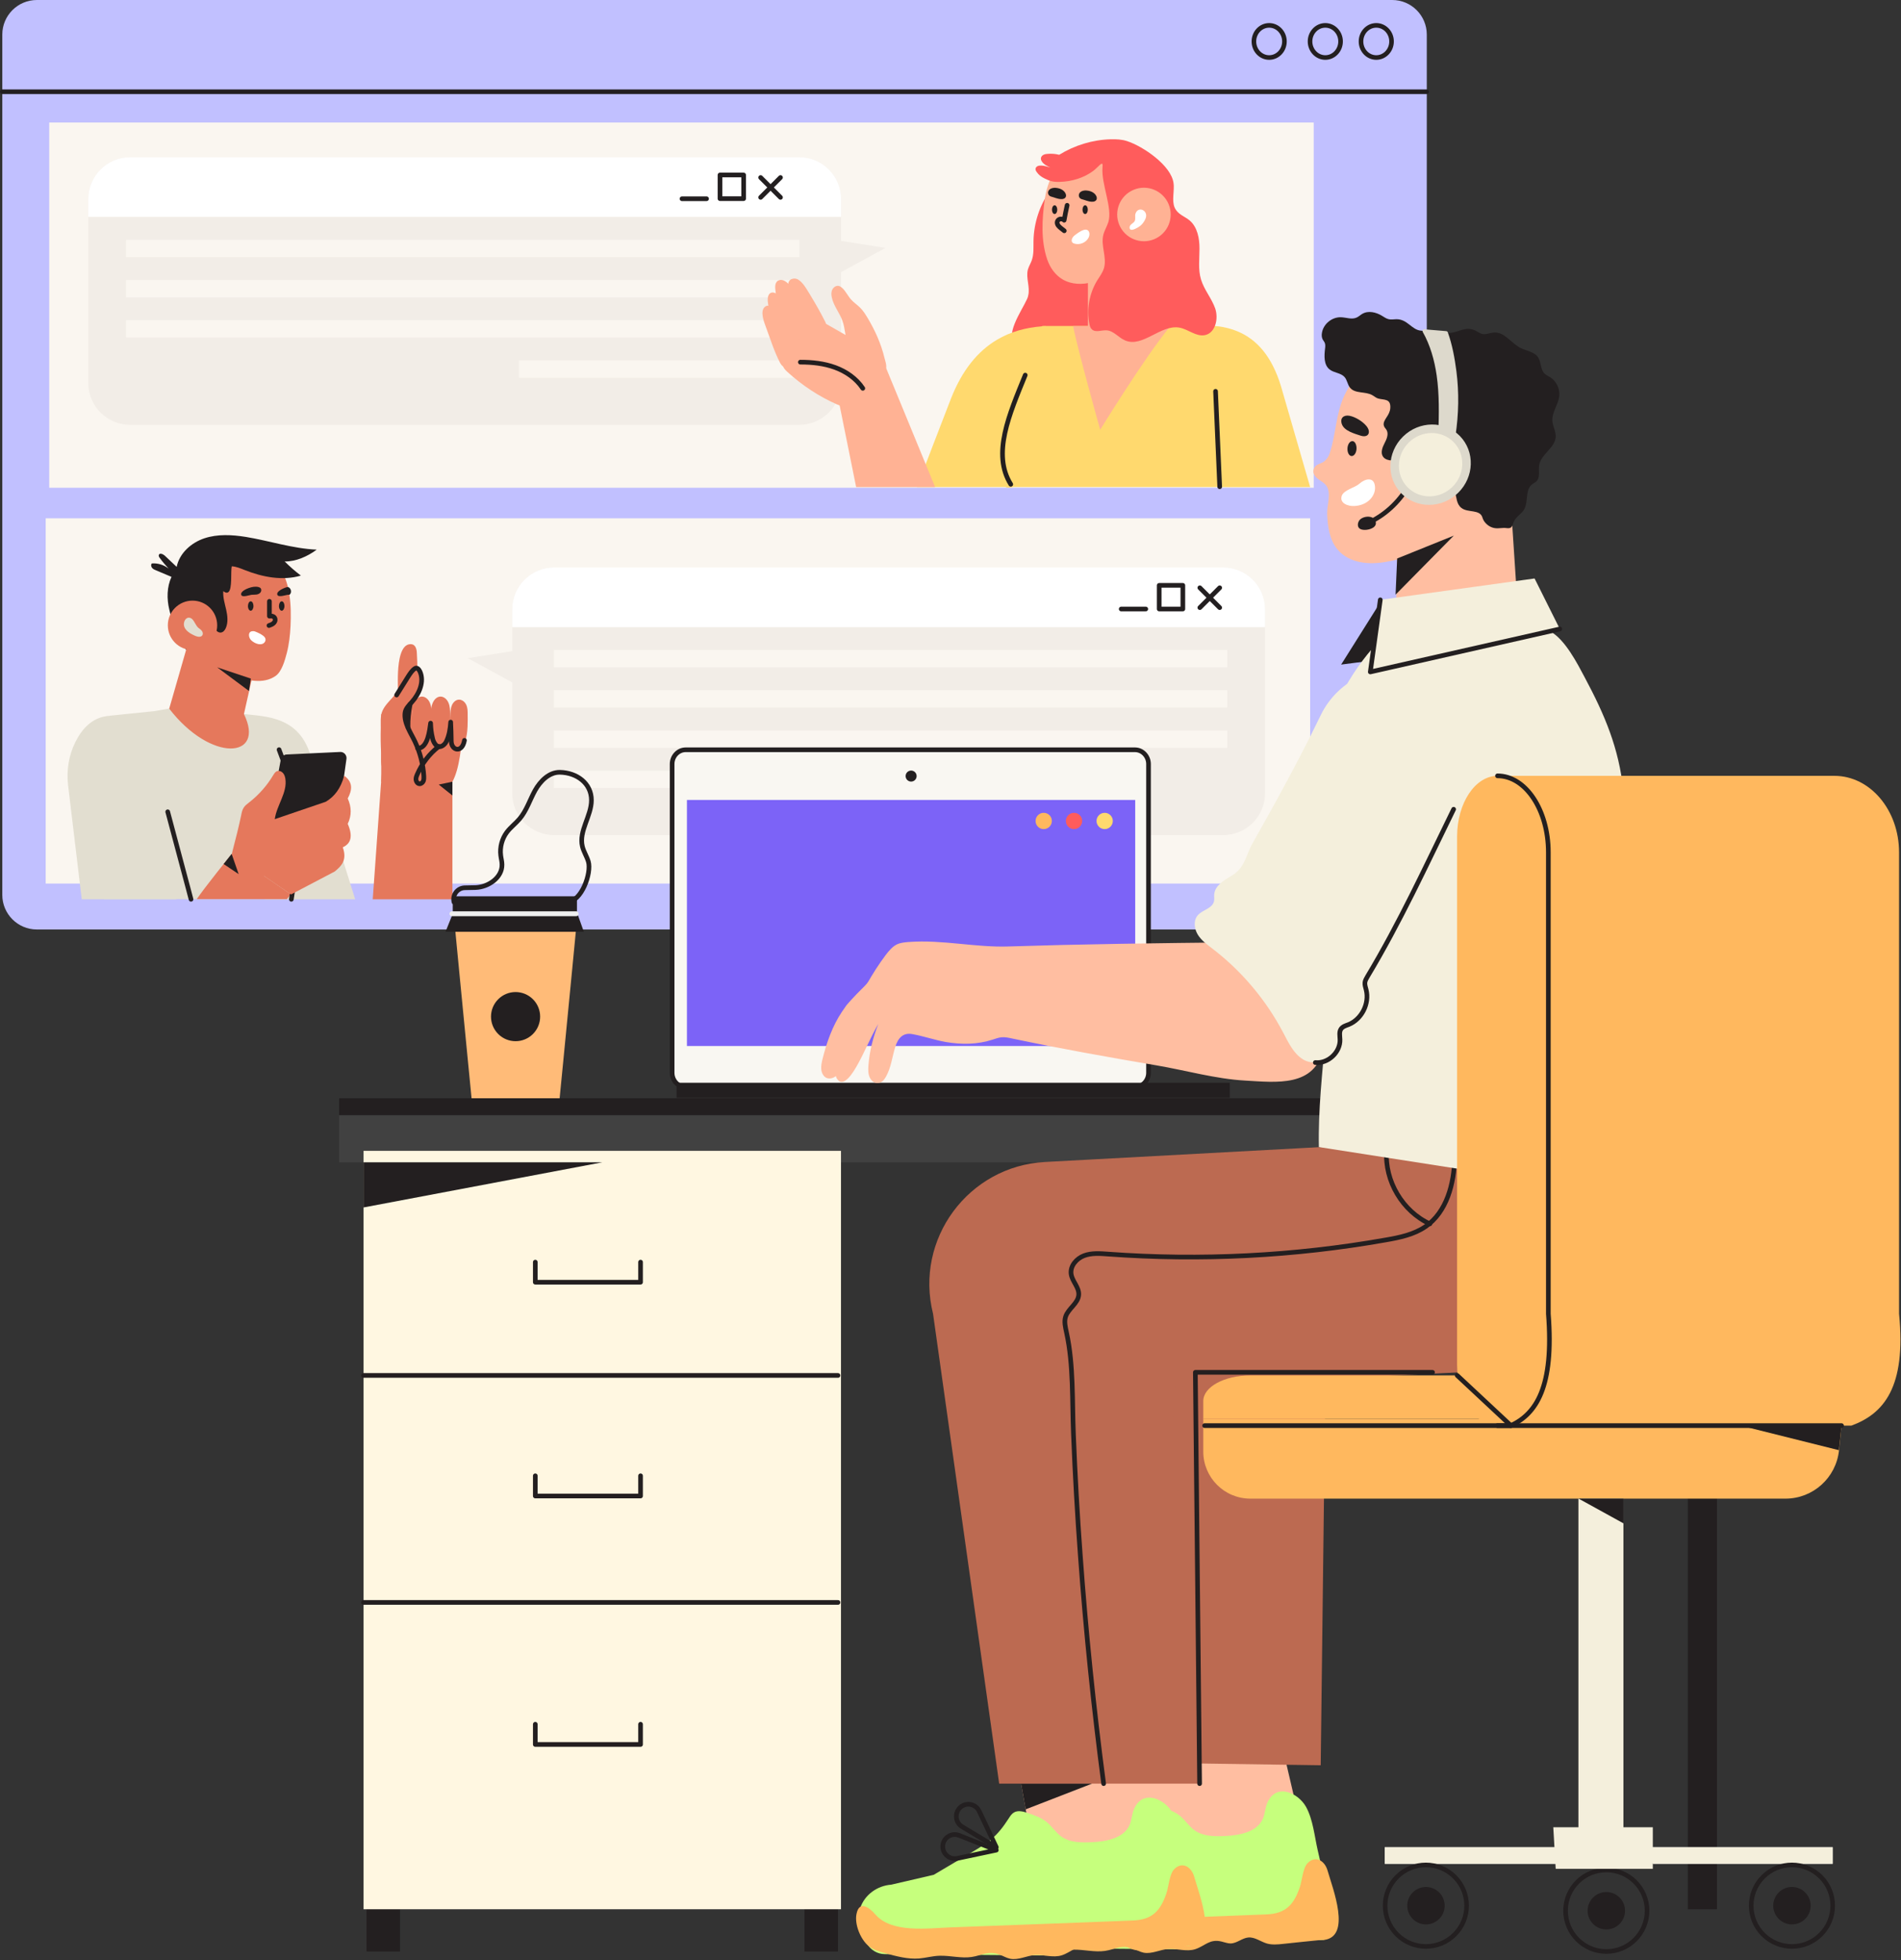 <?xml version="1.0" encoding="UTF-8"?> <svg xmlns="http://www.w3.org/2000/svg" width="1656" height="1707" viewBox="0 0 1656 1707" fill="none"><rect x="0" y="0" width="1656" height="1707" fill="#333333" stroke="none"/> <g clip-path="url(#clip0)"> <path d="M1212.7 809.5H32.1C15.5 809.5 2 796 2 779.4V30.1C2 13.5 15.5 0 32.1 0H1212.8C1229.4 0 1242.9 13.5 1242.9 30.1V779.5C1242.8 796 1229.3 809.5 1212.7 809.5Z" fill="#C1C0FF"></path> <path d="M1242.8 79.9H2" stroke="#231F20" stroke-width="4" stroke-miterlimit="10" stroke-linecap="round" stroke-linejoin="round"></path> <path d="M1198.9 50.1C1206.25 50.1 1212.2 43.832 1212.2 36.1C1212.2 28.368 1206.25 22.1 1198.9 22.1C1191.55 22.1 1185.6 28.368 1185.6 36.1C1185.6 43.832 1191.55 50.1 1198.9 50.1Z" stroke="#231F20" stroke-width="4" stroke-miterlimit="10" stroke-linecap="round" stroke-linejoin="round"></path> <path d="M1154.5 50.1C1161.85 50.1 1167.8 43.832 1167.8 36.1C1167.8 28.368 1161.85 22.1 1154.5 22.1C1147.15 22.1 1141.2 28.368 1141.2 36.1C1141.2 43.832 1147.15 50.1 1154.5 50.1Z" stroke="#231F20" stroke-width="4" stroke-miterlimit="10" stroke-linecap="round" stroke-linejoin="round"></path> <path d="M1105.6 50.1C1112.95 50.1 1118.9 43.832 1118.9 36.1C1118.9 28.368 1112.95 22.1 1105.6 22.1C1098.25 22.1 1092.3 28.368 1092.3 36.1C1092.3 43.832 1098.25 50.1 1105.6 50.1Z" stroke="#231F20" stroke-width="4" stroke-miterlimit="10" stroke-linecap="round" stroke-linejoin="round"></path> <path d="M348.5 1039.1H319.3V1699.6H348.5V1039.1Z" fill="#231F20"></path> <path d="M1141.3 451.4H39.8V769.5H1141.3V451.4Z" fill="#FAF6F0"></path> <path d="M257 732.3V783.1H90.6L95.7 623.3L134 619.4L147.4 617.1L212.5 621.8C226.1 631.9 236.5 646.6 243.9 665.7C244.2 666.6 244.6 667.4 244.9 668.3C245.5 669.9 246.1 671.6 246.6 673.3C247.4 675.6 248.1 678 248.8 680.5C251.2 689 253.1 698.2 254.5 708.1C255.6 715.8 256.4 723.9 257 732.3Z" fill="#E2DED0"></path> <path d="M309.4 783.2H230.7L228.5 763.8L228.3 761.8L224 724.2L220.8 695.7L215.1 644.9L212.5 621.9C232.2 624.1 260.4 624.1 270.5 657.9C277.3 680.8 309.4 783.2 309.4 783.2Z" fill="#E2DED0"></path> <path d="M253.1 545.2C252.7 553.2 251.8 561.2 249.8 568.9C248.2 575 245.5 584.8 240.2 588.6C229.2 596.4 214.5 592.4 202.9 588.3C192.7 584.7 184.3 578.3 176.8 570.8C174.1 568.1 171.5 565.2 169 562.2C161.1 552.9 152.3 540.6 150.7 528.3C148.1 508.6 158 487.8 175.2 478C190.8 469.1 213.1 467.8 228.8 477.7C234 481 238.3 485.4 241.7 490.4C246 496.6 249 503.9 250.8 511.3C251 512.2 251.2 513.1 251.4 514C251.7 515.3 251.9 516.7 252.1 518.1C253.5 527 253.5 536.1 253.1 545.2Z" fill="#E5785C"></path> <path d="M224.2 550.8C224.1 550.8 224 550.7 223.9 550.7C222.7 550.1 221.5 549.6 220.2 549.7C215.7 549.8 216.4 555.2 218.7 557.5C220.3 559.1 222.6 560.4 224.8 560.9C226.2 561.2 227.7 561.2 229 560.6C231 559.6 232 557.3 230.8 555.3C229.5 553.3 226.3 551.8 224.2 550.8Z" fill="white"></path> <path d="M234.7 523.7C234.7 523.9 234.7 524.2 234.7 524.4V536.6C235.8 536.6 236.7 536.4 237.7 536.8C238.8 537.2 239.6 538.2 239.7 539.4C239.9 540.8 239.1 542.1 238 543C236.9 543.9 235.6 544.3 234.3 544.8" stroke="#231F20" stroke-width="4.055" stroke-miterlimit="10" stroke-linecap="round" stroke-linejoin="round"></path> <path d="M220.8 527.8C220.8 530 219.7 531.9 218.4 531.9C217.1 531.9 216 530.1 216 527.8C216 525.6 217.1 523.7 218.4 523.7C219.8 523.7 220.8 525.6 220.8 527.8Z" fill="#231F20"></path> <path d="M247.8 527.8C247.8 530 246.7 531.9 245.4 531.9C244.1 531.9 243 530.1 243 527.8C243 525.6 244.1 523.7 245.4 523.7C246.8 523.7 247.8 525.6 247.8 527.8Z" fill="#231F20"></path> <path d="M219.6 518C220.9 517.9 222.2 518 223.5 517.8C224.8 517.6 226.1 517 226.9 516C227.7 515 227.9 513.4 227.1 512.4C226.6 511.7 225.7 511.4 224.9 511.2C222.2 510.6 219.4 511.199 216.8 512.099C214.9 512.699 208.7 515.4 210.3 518.4C211.4 520.5 217.6 518.1 219.6 518Z" fill="#231F20"></path> <path d="M252.1 518C251.8 518 251.4 518 251.1 518C249.1 518.1 242.9 520.5 241.7 518.2C240.2 515.3 246.4 512.6 248.2 511.9C249 511.6 249.9 511.4 250.8 511.2C254 512.2 254.3 516.7 252.1 518Z" fill="#231F20"></path> <path d="M172 568C177.3 560.8 185.4 548.6 186.3 546.4C187.7 548.6 189.7 551.2 192.4 550.9C194.4 550.7 195.9 548.9 196.7 547C198.9 542 198.2 536.2 197 530.9C195.8 525.6 194.1 520.2 194.5 514.8C195.8 515.9 197.4 516.7 198.8 515.8C202.6 513.3 200.8 497.6 201.9 493.2C205.8 493.4 209.4 495 213 496.4C228.6 502.6 246 506 262.1 501.3C257.1 497.5 252.4 493.4 248 489C257.9 489.1 267.9 484.6 275.9 478.7C255 477.8 234.8 471 214.1 467.6C202.1 465.7 189.6 465 178.1 468.8C166.6 472.6 156.3 481.8 153.9 493.7C150.7 490.8 146.6 486.7 143.4 483.8C141.9 482.5 139.1 481.4 138.4 483.2C138 484.2 138.6 485.3 139.3 486.1C141.6 489.3 144.2 492.3 146.9 495.2C142.8 492 137.5 490.3 132.3 490.7C131.3 491.8 131.6 493.5 132.5 494.6C133.4 495.7 134.8 496.3 136.1 496.8C140.5 498.7 145 500.6 149.4 502.4C145.3 511.3 145.2 521.5 147.5 531C148.7 535.9 150 541.7 152.2 546.3C155 552.3 158.6 557.2 161 563.5C162.4 567.8 167.6 574 172 568Z" fill="#231F20"></path> <path d="M164.2 558.8L220.6 585.8L212.5 621.9C231.5 660.7 184 664.6 147.4 617.2L164.2 558.8Z" fill="#E5785C"></path> <path d="M164.8 772.8L163.8 773.7L153.6 783.2H71.2L59.3 683.8C57.8 670.8 59.9 657.7 65.8 646C68.5 640.6 71.6 636.1 75.2 632.6C80.9 627 87.7 623.8 95.8 623.4C112.4 622.5 127.3 633.7 131.6 649.7L164.8 772.8Z" fill="#E2DED0"></path> <path d="M394.1 670.5V783.2H324.7L332 681L332.9 668.5L333 667.3L351.1 668.2L394.1 670.5Z" fill="#E5785C"></path> <path d="M331.7 634.3C331.8 629.3 331.1 623.9 333.1 619.2C335.1 614.6 338.9 610.9 342.2 607.2C347.6 601.1 352.3 594.4 356.2 587.2C357.7 584.5 360 581.3 363 582.1C364.1 582.4 365 583.3 365.7 584.2C369.1 588.9 368.5 595.4 366.5 600.9C364.5 606.3 361.4 611.4 360 617C356.5 630.9 364.2 646.4 358.4 659.5C355.5 666 341.9 678.5 334.4 671.1C331.1 667.9 332.2 660 332 655.9C331.6 648.6 331.5 641.4 331.7 634.3Z" fill="#E5785C"></path> <path d="M373.4 650.3C376.4 641 375.9 627 375.9 622.4C375.9 618.8 375.9 615.2 374.4 611.9C372 606.6 366.4 604.6 362.4 609.4C359.8 612.6 359.2 617.4 359.1 621.4C358.7 631.5 358.8 641.6 359.4 651.7C359.6 655.2 360.8 659.2 365.1 659C369.2 658.8 371.8 655.2 373.4 650.3Z" fill="#E5785C"></path> <path d="M349.1 569.7C346.1 579 346.6 593 346.6 597.6C346.6 601.2 346.6 604.8 348.1 608.1C350.5 613.4 356.1 615.4 360.1 610.6C362.7 607.4 363.3 602.6 363.4 598.6C363.8 588.5 363.7 578.4 363.1 568.3C362.9 564.8 361.7 560.8 357.4 561C353.2 561.2 350.7 564.8 349.1 569.7Z" fill="#E5785C"></path> <path d="M389.6 650.3C392.6 641 392.1 627 392.1 622.4C392.1 618.8 392.1 615.2 390.6 611.9C388.2 606.6 382.6 604.6 378.6 609.4C376 612.6 375.4 617.4 375.3 621.4C374.9 631.5 375 641.6 375.6 651.7C375.8 655.2 377 659.2 381.3 659C385.5 658.8 388.1 655.2 389.6 650.3Z" fill="#E5785C"></path> <path d="M405.2 645.7C407.9 638 407.4 626.3 407.4 622.4C407.4 619.4 407.4 616.4 406.1 613.7C404 609.3 398.9 607.6 395.3 611.6C392.9 614.2 392.5 618.3 392.3 621.6C391.9 630 392 638.5 392.6 646.9C392.8 649.8 393.8 653.1 397.8 653C401.5 652.7 403.8 649.8 405.2 645.7Z" fill="#E5785C"></path> <path d="M403.5 627.7C402.4 650.5 400 670.2 394.1 680.8C385 684.1 376.5 684.8 369.4 679.1C367.3 677.4 364.5 677 362.1 678C350.3 683.1 340.1 684.3 332.1 680.8V621.9L403.5 627.7Z" fill="#E5785C"></path> <path d="M253.4 778.9L249.9 783.1H171.4C177.4 774 201.9 743.6 201.9 743.6L202.1 743.7L228.4 761.7L229.9 762.8L253.4 778.9Z" fill="#E5785C"></path> <path d="M249.7 657.1L296.3 654.9C299.6 654.7 302.3 657.7 301.8 661L289.2 750.3H228.3L244.6 661.5C245.1 659.1 247.2 657.2 249.7 657.1Z" fill="#231F20"></path> <path d="M243.1 652.9C259.8 694.9 261 740.8 253.8 783.2" stroke="#231F20" stroke-width="4.055" stroke-miterlimit="10" stroke-linecap="round" stroke-linejoin="round"></path> <path d="M210.2 709.5C210.6 707.4 211.1 705.2 212.3 703.4C213.5 701.5 215.4 700.1 217.2 698.7C225.5 692.2 232.6 684.2 238 675.1C238.8 673.8 239.6 672.5 240.9 671.8C242.7 670.9 244.9 671.6 246.3 673C247.7 674.4 248.3 676.4 248.6 678.3C250.4 690.3 241.1 701.2 239.4 713.2C238.7 718.2 239.3 723.3 239.5 728.4C239.7 736 238.7 743.5 236.6 750.8C235.6 754.2 234.4 757.6 232.2 760.4C226.6 767.6 215.7 768.6 208.1 763.8C199.8 758.6 200.5 749.4 202.6 741C205.3 730.6 208 720.2 210.2 709.5Z" fill="#E5785C"></path> <path d="M234.4 715.1L283.7 698.3C291.3 693.9 296.9 686.6 299.8 675.6C307.6 681.1 306.9 688 302.9 695.4C306.3 702.9 306.4 710.3 302.9 717.5C307.4 727.7 306.1 734.6 298.6 737.9C302.6 749.3 297.3 754.3 291.6 759L253.5 779L202 743.8L234.4 715.1Z" fill="#E5785C"></path> <path d="M167.7 566.1C179.574 566.1 189.2 556.474 189.2 544.6C189.2 532.725 179.574 523.1 167.7 523.1C155.826 523.1 146.2 532.725 146.2 544.6C146.2 556.474 155.826 566.1 167.7 566.1Z" fill="#E5785C"></path> <path d="M166.4 783.2L163.9 773.7L146.1 707" stroke="#231F20" stroke-width="4.055" stroke-miterlimit="10" stroke-linecap="round" stroke-linejoin="round"></path> <path d="M218.5 591L189.2 581.2L216.9 601.8L218.5 591Z" fill="#231F20"></path> <path d="M201.8 743.7L207.9 761.3L194.8 752.5L201.8 743.7Z" fill="#231F20"></path> <path d="M345.5 605.3C348.8 600 352.2 594.6 355.5 589.3C357.2 586.7 358.9 583.9 361.5 582.2C363.2 581 364.9 582.9 365.8 584.8C369.8 593.6 365.3 604.1 358.8 611.4C356.2 614.3 353.2 617.2 352.8 621C351.8 629.8 358 638.5 361.5 645.9C365.9 655.3 368.6 665.5 369.2 675.8C369.3 677.3 369.3 678.8 368.8 680.2C368.2 681.6 366.9 682.7 365.4 682.6C363.8 682.5 362.6 680.9 362.4 679.2C362.2 677.5 362.8 676 363.5 674.4C367.6 664.9 374.1 656.4 382.3 650.1" stroke="#231F20" stroke-width="4.055" stroke-miterlimit="10" stroke-linecap="round" stroke-linejoin="round"></path> <path d="M404.6 644.8C402.5 656.4 393 653.6 393.1 645.2C393.1 639.8 392.8 634.4 392.6 628.9C392.2 634.8 391.3 640.7 388.7 646C387.5 648.4 384.7 650.7 382.1 650.3C379.6 649.9 377.4 645.8 376.9 643.4C375.7 638.2 375.3 635.1 375.1 629.8C374.3 635.4 372.8 651.9 363.8 651.7" stroke="#231F20" stroke-width="4.055" stroke-miterlimit="10" stroke-linecap="round" stroke-linejoin="round"></path> <path d="M357.3 613.3C355.9 620.3 355.3 626.3 355.4 633.4" stroke="#231F20" stroke-width="4.055" stroke-miterlimit="10" stroke-linecap="round" stroke-linejoin="round"></path> <path d="M394.1 680.8L382.2 683.3L394.1 692.8V680.8Z" fill="#231F20"></path> <path d="M169.1 541.4C168.1 539.8 167.1 538.5 165.6 538.1C161.9 537.1 159.9 541.2 160.2 544.3C160.7 549.2 166.4 552.3 170.6 554C172.6 554.8 175.4 555 176.4 553.1C177 551.9 176.6 550.4 175.8 549.4C175 548.4 173.9 547.6 172.8 546.8C171.3 545.5 170.3 543.3 169.1 541.4Z" fill="#E2DED0"></path> <path d="M1065.5 494.2H482.7C462.5 494.2 446.2 510.6 446.2 530.7V567.1L407.5 573.2L446.2 594.3V690.8C446.2 711 462.6 727.3 482.7 727.3H1065.5C1085.7 727.3 1102 711 1102 690.8V530.8C1102 510.5 1085.7 494.2 1065.5 494.2Z" fill="#F2EDE7"></path> <path d="M1102 530.7V546.2H446.2V530.7C446.2 510.5 462.6 494.2 482.7 494.2H1065.5C1085.7 494.2 1102 510.5 1102 530.7Z" fill="white"></path> <path d="M1045.2 511.9L1062.5 529.2" stroke="#231F20" stroke-width="4.055" stroke-miterlimit="10" stroke-linecap="round" stroke-linejoin="round"></path> <path d="M1045.2 529.2L1062.5 511.9" stroke="#231F20" stroke-width="4.055" stroke-miterlimit="10" stroke-linecap="round" stroke-linejoin="round"></path> <path d="M1030.4 509.8H1009.8V530.4H1030.4V509.8Z" stroke="#231F20" stroke-width="4.055" stroke-miterlimit="10" stroke-linecap="round" stroke-linejoin="round"></path> <path d="M998.1 530.4H976.7" stroke="#231F20" stroke-width="4.055" stroke-miterlimit="10" stroke-linecap="round" stroke-linejoin="round"></path> <path d="M1069.1 566.1H482.5V581.2H1069.1V566.1Z" fill="#FAF6F0"></path> <path d="M1069.1 601.1H482.5V616.2H1069.1V601.1Z" fill="#FAF6F0"></path> <path d="M726.8 671.2H482.5V686.3H726.8V671.2Z" fill="#FAF6F0"></path> <path d="M1069.1 636.2H482.5V651.3H1069.1V636.2Z" fill="#FAF6F0"></path> <path d="M1144.4 106.7H42.9V424.8H1144.4V106.7Z" fill="#FAF6F0"></path> <path d="M113.4 136.9H696.2C716.4 136.9 732.7 153.3 732.7 173.4V209.8L771.4 215.9L732.7 237V333.5C732.7 353.7 716.3 370 696.2 370H113.4C93.2 370 76.9 353.7 76.9 333.5V173.5C76.9 153.2 93.3 136.9 113.4 136.9Z" fill="#F2EDE7"></path> <path d="M76.9 173.4V188.9H732.7V173.4C732.7 153.2 716.3 136.9 696.2 136.9H113.4C93.3 136.9 76.9 153.2 76.9 173.4Z" fill="white"></path> <path d="M662.6 154.6L679.9 171.9" stroke="#231F20" stroke-width="4.055" stroke-miterlimit="10" stroke-linecap="round" stroke-linejoin="round"></path> <path d="M662.6 171.9L679.9 154.6" stroke="#231F20" stroke-width="4.055" stroke-miterlimit="10" stroke-linecap="round" stroke-linejoin="round"></path> <path d="M647.8 152.4H627.2V173H647.8V152.4Z" stroke="#231F20" stroke-width="4.055" stroke-miterlimit="10" stroke-linecap="round" stroke-linejoin="round"></path> <path d="M615.5 173.1H594.1" stroke="#231F20" stroke-width="4.055" stroke-miterlimit="10" stroke-linecap="round" stroke-linejoin="round"></path> <path d="M109.793 223.924L696.393 223.924V208.824L109.793 208.824V223.924Z" fill="#FAF6F0"></path> <path d="M109.793 258.962L696.393 258.962V243.862L109.793 243.862V258.962Z" fill="#FAF6F0"></path> <path d="M452.095 328.938L696.395 328.938V313.838L452.095 313.838V328.938Z" fill="#FAF6F0"></path> <path d="M109.793 293.9L696.393 293.9V278.8L109.793 278.8V293.9Z" fill="#FAF6F0"></path> <path d="M894.8 260.2C890.1 270.8 873.9 293 885.6 300.5C890.9 303.9 910.9 299.7 917.3 299.3C927.2 298.6 937.1 297.5 946.9 296.1C952.9 295.2 959.7 293.8 963 288.6C965 285.4 965.2 281.5 965.3 277.8C965.8 260.7 964.6 243.1 958 227.3C958 218.6 946 210.2 942 203.3C935.4 191.9 929.6 179.9 923.4 168.3C922.1 165.9 920 163.1 917.3 163.8C916 164.2 915.1 165.3 914.4 166.4C905.6 179 900.6 194.3 900.3 209.8C900.2 215.5 900.7 221.3 898.8 226.7C897.8 229.5 896.2 232 895.4 234.8C893.5 242.1 897.5 250 895.7 257.3C895.6 258.1 895.3 259.1 894.8 260.2Z" fill="#FF5C5C"></path> <path d="M1065.2 422.4L1065 424.1H1061.4H882.4C882.4 424.1 877.5 425.5 876.1 424.1C862.6 410.2 867.3 382.7 878.9 361L907.8 284.1L907.9 283.9H1057L1065.2 422.4Z" fill="#FFD96E"></path> <path d="M1005.9 284V186.8L947.7 233.1V284H934.8C938.7 304.2 958.4 374.3 958.4 374.3C958.4 374.3 996.6 311.9 1019.5 284H1005.9Z" fill="#FFB294"></path> <path d="M915.7 348.3L905.7 371.2L904 375L882.5 424.1C882.5 424.1 882.5 424.1 876.2 424.1H798.8L806.4 404.3L812.4 388.6L828.5 346.9C838.2 322.3 851.8 305.8 868.5 295.9C880.1 289 893.3 285.3 907.7 284.2C908.8 284.1 909.9 284.1 910.9 284L915.7 348.3Z" fill="#FFD96E"></path> <path d="M1141.3 424.2H1065H1061.4L1055.6 406L1040.8 284C1054.6 282.8 1067.2 284 1078.3 288.7C1094.9 295.7 1108 310.4 1115.9 336.4L1141.3 424.2Z" fill="#FFD96E"></path> <path d="M814.6 424.2H745.8L737.7 384.1L731.1 351.5L769 313.5L787.1 357.4L806.4 404.3L814.6 424.2Z" fill="#FFB294"></path> <path d="M770.5 321.7C770.4 316.7 767.6 312.3 762.7 308C758.6 304.3 753.8 301.6 749.1 298.9C739.3 293.3 729.5 287.7 719.7 282.1C717.5 282.6 715.1 283.2 713.3 284.6C706 290.3 699.4 296.6 693.1 303.2C690.9 305.5 689.4 308.1 687.1 310.3C685 312.3 682 314.2 682 317.5C682 320.1 684 322.2 685.9 323.9C698.7 335.6 713.4 345.3 729.3 352.3C735 354.9 741.3 355 747 352.2C756.2 347.8 763.1 339.4 768 330.4C769.7 327.3 770.5 324.4 770.5 321.7Z" fill="#FFB294"></path> <path d="M755.8 276.9C753.9 273.8 752 270.7 749.4 268.1C746.9 265.6 743.9 263.6 741.5 261C738.7 257.9 736.9 253.9 733.9 251C732.9 250.1 731.8 249.2 730.5 249C728.3 248.6 726 250.2 725 252.3C724 254.4 724.1 256.8 724.6 259C726.1 266.3 731.3 272.3 733.8 279.2C736.2 285.8 736.3 293.1 738.2 299.9C740.9 309.6 747.7 318.1 756.6 323C760.5 325.1 767.4 327.3 770.9 323C773.3 319.9 771.3 315.1 770.5 311.8C767.5 299.3 762.4 288 755.8 276.9Z" fill="#FFB294"></path> <path d="M667 284.3C665.7 280.8 664.4 277.2 664.2 273.5C664.1 271.8 664.3 270 665.2 268.5C666.1 267 667.8 266 669.5 266.3C671.3 266.7 672.4 268.4 673.4 269.9C679.5 280 685 290.5 690.5 301C691.9 303.6 693.2 306.3 693.8 309.2C695.5 318.3 684.5 325.3 679.6 316.1C674.4 306.2 670.9 294.7 667 284.3Z" fill="#FFB294"></path> <path d="M671.9 276.4C670.4 271.7 669.2 266.9 668.8 262.1C668.6 259.3 669.2 255.7 671.9 254.9C673.5 254.4 675.3 255.1 676.7 256C682 259.3 685.4 264.9 688.5 270.4C692.6 277.7 696.4 285.2 699.9 292.7C701.2 295.4 702.4 298.2 702.7 301.2C703 304.2 702.2 307.4 700 309.4C696.9 312.2 691.6 312.6 688.1 310.3C685.2 308.4 684.1 304.5 682.6 301.7C678.3 293.7 674.7 285.2 671.9 276.4Z" fill="#FFB294"></path> <path d="M675.3 249.3C675.4 247.3 676.1 245.4 677.7 244.5C684.3 240.8 691.1 252.6 693.7 256.4C698.9 264.1 703.7 272 708.1 280.2C711 285.6 715 295.2 707 298.5C704.4 299.6 701.4 299 699 297.6C696.6 296.2 694.7 294.1 692.9 292C683.2 280.4 676.7 267.1 675.4 251.9C675.3 251.1 675.2 250.2 675.3 249.3Z" fill="#FFB294"></path> <path d="M719 280.5C721.4 285.3 720.8 292.9 713.7 291.2C709.5 290.2 705.9 287.3 703.3 283.8C700.3 279.8 676.1 243.3 691.9 242.6C693.5 242.5 695.1 243.2 696.6 244.4C700.6 247.5 703.9 254 706 257.2C710.6 264.8 715 272.5 719 280.5Z" fill="#FFB294"></path> <path d="M697.2 315.4C707.5 315.4 717.8 316.5 727.4 320C737 323.5 745.9 329.6 751.6 338.2" stroke="#231F20" stroke-width="4.055" stroke-miterlimit="10" stroke-linecap="round" stroke-linejoin="round"></path> <path d="M1004.6 199.1C1010.2 190.4 1012.8 180 1012.1 169.7C1010.6 149 995 128.1 974.2 123.8C964.5 121.8 954.3 123.5 945.1 127C941.1 128.5 937.2 130.4 933.6 132.8C919.9 142 912.3 157.9 910.1 173.8C907.7 190.9 906.6 209.5 912.3 226.1C914.7 233.1 919.3 239.6 925.6 243.3C933.3 247.9 943 248.1 951.6 245.7C960.2 243.3 968 238.5 975.3 233.4C988.3 224.5 996.1 212.4 1004.6 199.1Z" fill="#FFB294"></path> <path d="M929.6 178.8C928.6 183.1 927.8 187.4 927 191.8C926.3 190.8 924.6 190.6 923.4 190.8C922.3 191 921.3 192 921 193.1C920.7 194.2 921.1 195.4 921.8 196.4C922.5 197.3 923.4 198.1 924.3 198.8C925.2 199.5 926.2 200.3 927.1 201" stroke="#231F20" stroke-width="4.055" stroke-miterlimit="10" stroke-linecap="round" stroke-linejoin="round"></path> <path d="M943.6 200.4C945.2 199.8 946.7 199.8 947.8 200.7C949.6 202.4 949.2 205.4 948.1 207.3C945.8 211.5 940.3 213.6 935.7 212.1C932 210.9 933.8 206.8 935.9 205.2C937.4 204 940.7 201.4 943.6 200.4Z" fill="white"></path> <path d="M947.6 182.6C947.6 184.7 946.6 186.4 945.3 186.4C944 186.4 943 184.7 943 182.6C943 180.5 944 178.8 945.3 178.8C946.6 178.8 947.6 180.5 947.6 182.6Z" fill="#231F20"></path> <path d="M921 182.6C921 184.7 920 186.4 918.7 186.4C917.4 186.4 916.4 184.7 916.4 182.6C916.4 180.5 917.4 178.8 918.7 178.8C920 178.8 921 180.5 921 182.6Z" fill="#231F20"></path> <path d="M942.4 173.5C945.2 174.2 948 175.6 951 175.7C955.3 176 956.9 172.7 954 169.2C952.5 167.5 950.3 166.5 948 166.1C945.7 165.6 942 165.8 940.4 168.1C939 170.3 940.1 172.9 942.4 173.5Z" fill="#231F20"></path> <path d="M915.6 171.2C918.4 171.9 921.2 173.3 924.2 173.4C928.5 173.7 930.1 170.4 927.2 166.9C925.7 165.2 923.5 164.2 921.2 163.8C918.9 163.3 915.2 163.5 913.6 165.8C912.2 167.9 913.2 170.5 915.6 171.2Z" fill="#231F20"></path> <path d="M1022.5 161.9C1022.5 161.1 1022.4 160.4 1022.3 159.6C1020.4 144.1 995.7 127.4 981.8 122.9C977.3 121.4 972.4 121.2 967.7 121.3C951.9 121.7 936.1 126.5 922.7 134.8C919.4 134 916.1 133.7 912.7 134C911.5 134.1 910.2 134.2 909.1 134.8C908 135.3 907 136.3 906.8 137.6C906.6 138.6 907 139.7 907.5 140.5C909.1 143.1 912.2 144.7 915 145.9C912.3 145.2 910 144.3 907.2 144.2C906.2 144.2 905.1 144.2 904.1 144.6C903.1 145 902.3 145.8 902.1 146.8C901.9 147.8 902.4 148.9 903 149.7C905 152.5 906.8 153.8 909.9 155.4C912 156.4 914.1 157.4 916.4 157.9C918.7 158.4 921 158.5 923.3 158.4C933.6 158.1 944.1 155 952.4 148.8C954.5 147.2 956.2 145.3 958.1 143.6C960.9 141.2 960.6 143.3 960.4 146.1C959.3 160.5 969.3 181.1 965.5 193.4C964.3 197.3 962 200.8 961.1 204.7C958.8 214.1 964.4 224.2 961.7 233.5C960.5 237.5 957.9 240.9 955.7 244.4C948.9 255.6 946.5 269.3 949 282.1C949.3 283.8 949.8 285.6 951.1 286.8C954.3 289.9 959.5 287.4 964 287.7C970.2 288.1 974.4 294.1 980.1 296.5C995.5 303.1 1011.2 282.2 1027.7 285.4C1035.3 286.9 1041.9 293.3 1049.5 291.9C1058.8 290.1 1061.6 277.6 1058.6 268.7C1055.5 259.8 1048.9 252.4 1046.2 243.3C1043.6 234.7 1044.9 225.5 1044.9 216.5C1044.9 207.5 1043.1 197.7 1036.2 191.9C1032.4 188.8 1027.4 187.1 1024.6 183.1C1020.3 177.3 1022.7 169.3 1022.5 161.9Z" fill="#FF5C5C"></path> <path d="M1005.43 208.333C1017.32 203.408 1022.96 189.778 1018.04 177.889C1013.11 166 999.482 160.355 987.593 165.279C975.704 170.204 970.059 183.834 974.983 195.723C979.908 207.612 993.538 213.258 1005.43 208.333Z" fill="#FFB294"></path> <path d="M880.5 421.8C864 395.3 879.2 360.9 893.1 326.7" stroke="#231F20" stroke-width="4.055" stroke-miterlimit="10" stroke-linecap="round" stroke-linejoin="round"></path> <path d="M1058.9 340.8V341L1062.5 423.9" stroke="#231F20" stroke-width="4.055" stroke-miterlimit="10" stroke-linecap="round" stroke-linejoin="round"></path> <path d="M995.7 194.2C996.6 193.1 997.3 191.8 997.9 190.4C1000.8 183.3 991.4 179 989.1 186.2C988.5 188.2 989.4 190.5 988.5 192.4C988 193.5 986.9 194.2 985.9 195C984.9 195.8 984 196.8 984 198C983.9 201.9 988.7 199.5 990.5 198.5C992.7 197.3 994.4 196 995.7 194.2Z" fill="white"></path> <path d="M730 1039.1H700.8V1699.6H730V1039.1Z" fill="#231F20"></path> <path d="M1495.7 1002.3H1470.3V1662.8H1495.7V1002.3Z" fill="#231F20"></path> <path d="M1525.4 956.5H295.4V971.4H1525.4V956.5Z" fill="#231F20"></path> <path d="M1525.4 971.3H295.4V1012.3H1525.4V971.3Z" fill="#414141"></path> <path d="M613 688.4C607.9 688.4 603.6 684.2 603.6 679C603.6 673.9 607.8 669.6 613 669.6C618.1 669.6 622.4 673.8 622.4 679C622.4 684.2 618.2 688.4 613 688.4Z" fill="#FF5C5C"></path> <path d="M988.7 653H597.3C590.8 653 585.5 658.6 585.5 665.4V687V934.3C585.5 941.2 590.8 946.7 597.3 946.7H988.7C995.2 946.7 1000.5 941.1 1000.5 934.3V687V665.4C1000.5 658.6 995.2 653 988.7 653Z" fill="#F9F7F2"></path> <path d="M988.7 653H597.3C590.8 653 585.5 658.6 585.5 665.4V687V934.3C585.5 941.2 590.8 946.7 597.3 946.7H988.7C995.2 946.7 1000.5 941.1 1000.5 934.3V687V665.4C1000.5 658.6 995.2 653 988.7 653Z" stroke="#231F20" stroke-width="4.055" stroke-miterlimit="10" stroke-linecap="round" stroke-linejoin="round"></path> <path d="M988.9 696.7H598.4V911H988.9V696.7Z" fill="#7C63F7"></path> <path d="M935.6 722.1C939.521 722.1 942.7 718.921 942.7 715C942.7 711.079 939.521 707.9 935.6 707.9C931.679 707.9 928.5 711.079 928.5 715C928.5 718.921 931.679 722.1 935.6 722.1Z" fill="#FF5C5C"></path> <path d="M962.3 722.1C966.221 722.1 969.4 718.921 969.4 715C969.4 711.079 966.221 707.9 962.3 707.9C958.379 707.9 955.2 711.079 955.2 715C955.2 718.921 958.379 722.1 962.3 722.1Z" fill="#FFD96E"></path> <path d="M909.2 722.1C913.121 722.1 916.3 718.921 916.3 715C916.3 711.079 913.121 707.9 909.2 707.9C905.279 707.9 902.1 711.079 902.1 715C902.1 718.921 905.279 722.1 909.2 722.1Z" fill="#FFB85E"></path> <path d="M798.5 675.9C798.5 678.6 796.3 680.7 793.7 680.7C791 680.7 788.9 678.5 788.9 675.9C788.9 673.2 791.1 671.1 793.7 671.1C796.3 671.1 798.5 673.2 798.5 675.9Z" fill="#231F20"></path> <path d="M1071.3 943H589.4V956.1H1071.3V943Z" fill="#231F20"></path> <path d="M1136.8 1605.8L1114.6 1510.6L982.5 1462.9L1010.6 1620.8L1136.8 1605.8Z" fill="#FFBEA1"></path> <path d="M1150.3 1689.6L1106.7 1687.6C1085.8 1680.4 1065.3 1679.2 1042.7 1694.5C1039.6 1696.6 1035.9 1697.8 1032.2 1697.7L887.1 1696.5C880.5 1696.4 874.4 1692.8 871.2 1687C865 1675.5 862.5 1666.7 865 1657.7L865.4 1656.4C869.3 1644.8 880.2 1636.9 892.5 1636L929.5 1627.4C940.1 1621.1 950.7 1614.9 961.3 1608.6C977.7 1598.9 984.4 1594.4 995 1578C996.2 1576.1 997.5 1574.2 999.4 1573.1C1003 1571 1007.6 1572.3 1011.5 1573.6C1011.6 1573.6 1011.7 1573.7 1011.8 1573.7C1017.6 1575.7 1023.5 1577.8 1028.2 1581.7C1032.6 1585.4 1035.8 1590.5 1040.4 1593.9C1047.9 1599.4 1058.1 1599.5 1067.4 1599C1080.1 1598.4 1095.2 1595.5 1100.2 1583.8C1102.1 1579.3 1102.1 1574 1104.2 1569.6C1112 1552.7 1130.8 1561.4 1137.7 1573.6C1143.8 1584.6 1145.1 1599.3 1147.9 1611.5C1149.7 1619.5 1151.6 1627.5 1153.5 1635.4C1156.5 1648.5 1159.6 1661.6 1162.6 1674.7C1164.5 1682.6 1158.3 1689.9 1150.3 1689.6Z" fill="#C6FF7D"></path> <path d="M1150.3 1689.6C1139.4 1690.7 1128.4 1691.8 1117.5 1693C1112.9 1693.5 1108.2 1693.9 1103.8 1692.7C1098.2 1691.1 1093.2 1686.9 1087.4 1687.4C1082 1687.9 1077.5 1692.5 1072 1692.6C1069.3 1692.6 1066.7 1691.5 1064 1690.9C1053.7 1688.4 1049.7 1694.8 1041.2 1697.6C1033.7 1700 1025.7 1697 1018.1 1697.4C1010.6 1697.8 1003.4 1702.1 996.1 1700.6C992.9 1699.9 990.1 1698.2 987.1 1697.1C977.1 1693.2 971.6 1697.8 962.5 1699.1C953.6 1700.4 944.1 1697.8 935 1698C928.8 1698.1 922.8 1699.9 916.7 1700.4C906.9 1701.1 897.2 1698.5 887.7 1695.9C882.3 1694.4 876.8 1692.9 872.6 1689.3C865.8 1683.6 860.5 1670.7 862.3 1661.7C864.6 1649.8 873.1 1655.5 878.7 1662C893.1 1678.6 924.4 1674 944.1 1673.3C967.3 1672.4 990.5 1671.6 1013.8 1670.7C1043.5 1669.6 1073.2 1668.5 1102.9 1667.3C1120.1 1666.7 1127.1 1658.8 1132.3 1643.6C1134.2 1638 1134.9 1626.9 1139.1 1622.6C1146.1 1615.5 1154 1620.7 1156.4 1628.9C1160.9 1644.7 1177.8 1687 1152.9 1689.6C1151.9 1689.4 1151.1 1689.5 1150.3 1689.6Z" fill="#FFB85E"></path> <path d="M1155.5 1128L1150.5 1537.4L985.1 1535L943.4 1164L1155.5 1128Z" fill="#BC6A51"></path> <path d="M1028.4 1610.2L1006.3 1515L874.2 1467.2L902.3 1625.1L1028.4 1610.2Z" fill="#FFBEA1"></path> <path d="M1034.1 1694.9L990.5 1692.9C969.6 1685.7 949.1 1684.5 926.5 1699.9C923.4 1702 919.7 1703.2 916 1703.1L770.9 1701.9C764.3 1701.9 758.2 1698.2 755 1692.4C748.8 1680.9 746.3 1672.1 748.9 1663.1L749.3 1661.8C753.2 1650.2 764.1 1642.3 776.4 1641.4L813.4 1632.8C824 1626.5 834.6 1620.3 845.2 1614C861.6 1604.3 868.4 1599.8 878.9 1583.4C880.1 1581.5 881.4 1579.6 883.3 1578.5C886.9 1576.4 891.5 1577.7 895.4 1579C895.5 1579 895.6 1579.1 895.7 1579.1C901.5 1581.1 907.4 1583.2 912.1 1587.1C916.5 1590.8 919.7 1595.9 924.3 1599.3C931.8 1604.8 942 1604.9 951.3 1604.4C964 1603.8 979.1 1600.9 984.1 1589.2C986 1584.7 986 1579.4 988.1 1575C995.9 1558.1 1014.7 1566.8 1021.6 1579C1027.7 1590 1029 1604.7 1031.8 1616.9C1033.6 1624.9 1035.5 1632.9 1037.4 1640.9C1040.4 1654 1043.5 1667.1 1046.5 1680.2C1048.3 1687.9 1042.1 1695.3 1034.1 1694.9Z" fill="#C6FF7D"></path> <path d="M1217.3 995.4L910.3 1012C843.5 1015.6 796.5 1079.3 812.8 1144.2L870.4 1553.4H1045L1020 1207.9C1100.1 1203.8 1180.2 1199.7 1260.3 1195.7C1305.4 1193.4 1349 1194.6 1375.5 1150.6C1389.7 1127.1 1394.5 1099.1 1395.7 1071.7C1396.9 1044.3 1394.6 1016.8 1395.9 989.4C1396.2 983.6 1293.4 991.2 1284.9 991.6C1262.4 992.9 1239.8 994.1 1217.3 995.4Z" fill="#BC6A51"></path> <path d="M1045 1553.4L1041.3 1195.2H1247.9" stroke="#231F20" stroke-width="4.055" stroke-miterlimit="10" stroke-linecap="round" stroke-linejoin="round"></path> <path d="M961.4 1553.4C952.7 1487.5 945.9 1421.2 941.1 1354.9C938.5 1319.7 936.5 1284.4 935.1 1249.1C933.9 1220.3 935.3 1189 929.1 1160.7C928.1 1156 926.8 1151.1 928.3 1146.6C930.7 1139.5 939.3 1135.1 939.7 1127.6C940.1 1121.1 934 1116 933.1 1109.6C932.1 1102.6 937.7 1096.1 944.3 1093.6C950.9 1091.1 958.2 1091.7 965.2 1092.2C1045.9 1098.1 1127.4 1094 1207.1 1079.9C1219.3 1077.8 1231.8 1075.2 1241.9 1068.2C1260.3 1055.5 1266.7 1031 1267.2 1008.6" stroke="#231F20" stroke-width="4.055" stroke-miterlimit="10" stroke-linecap="round" stroke-linejoin="round"></path> <path d="M1207.9 1002.4C1206.1 1028.5 1221.8 1055 1245.6 1065.9" stroke="#231F20" stroke-width="4.055" stroke-miterlimit="10" stroke-linecap="round" stroke-linejoin="round"></path> <path d="M1351 547.1L1336 506.6L1202.4 524.6L1168.3 578.8C1236.7 569.5 1333.4 565 1351 547.1Z" fill="#231F20"></path> <path d="M1322.6 320.6C1309.7 305.2 1290 299.5 1270.7 296C1250.2 292.3 1228 295 1209 305C1192.9 313.5 1179.5 327.3 1171.5 343.6C1163.6 359.9 1163.9 377.8 1158.4 394.6C1157.3 398 1155.1 401.1 1152 402.8C1150.1 403.8 1147.8 404.3 1146.2 405.8C1144.6 407.2 1143.8 409.5 1144.2 411.6C1144.7 414.2 1146.8 416.2 1148.9 417.7C1151 419.2 1153.4 420.5 1155.1 422.6C1160.2 428.9 1155.8 440.2 1156.1 447.5C1156.5 458.1 1158 469.9 1165 478.4C1170.3 484.9 1178.5 488.7 1186.9 489.9C1195.3 491.2 1204 490.2 1212.5 488.4C1225 485.7 1237.4 482 1249 476.4C1267.2 467.7 1284.9 454.2 1299.3 440.1C1309.6 430 1317.5 417.8 1324.5 405.3C1332.3 391.3 1337.4 379 1336.7 363.2C1336 347.1 1333 333 1322.6 320.6Z" fill="#FFBEA1"></path> <path d="M1217.2 480.1L1215.5 563.3L1323.6 552.5L1314.6 415.4L1217.2 480.1Z" fill="#FFBEA1"></path> <path d="M1181.7 390.7C1181.6 394.3 1179.7 397.2 1177.5 397.2C1175.3 397.2 1173.7 394.3 1173.8 390.7C1173.9 387.1 1175.8 384.2 1178 384.2C1180.2 384.1 1181.8 387.1 1181.7 390.7Z" fill="#231F20"></path> <path d="M1185.2 379.4C1180.1 377.7 1171.2 375.4 1169 369.6C1166.9 364 1170.7 361.2 1175.5 362.1C1180.5 363 1186.9 366.9 1190.2 370.9C1194.7 376.2 1192.2 381.7 1185.2 379.4Z" fill="#231F20"></path> <path d="M1294 455.4C1292.8 454.1 1291.9 452.5 1291.4 450.8C1289.2 443.3 1278.7 446.8 1273.1 442.4C1268.5 438.8 1269.1 433.2 1267.3 428.2C1264.6 420.2 1257.1 419.6 1250 416.4C1238.3 411.2 1228 400.3 1214.8 401C1211.1 401.2 1206.7 400.7 1204.7 397.6C1202.5 394.2 1204.2 389.6 1206.1 386C1208 382.4 1209.9 377.9 1207.8 374.4C1207.1 373.2 1206 372.3 1205.6 371C1204.6 368.4 1206.4 365.7 1207.9 363.4C1209.5 361 1210.9 358.4 1211.1 355.5C1211.7 347 1205.9 348.5 1200.6 347.1C1198.7 346.6 1197.2 345.1 1195.5 344.2C1189.5 340.7 1180.5 343.1 1176.1 337.7C1173.8 335 1173.6 330.9 1171.2 328.3C1168 324.7 1162.1 324.8 1158.3 321.8C1153.1 317.8 1153.5 310 1154.3 303.4C1154.5 301.9 1154.6 300.2 1154.1 298.8C1153.7 297.7 1152.9 296.8 1152.3 295.8C1151.3 294 1151.2 291.7 1151.6 289.7C1152.9 282.1 1160.3 276.1 1168 276.3C1172.6 276.4 1177.5 278.5 1181.7 276.6C1183.6 275.8 1185 274.3 1186.8 273.3C1192 270.3 1198.7 271.9 1203.8 275C1205.7 276.1 1207.5 277.5 1209.7 278C1211.8 278.5 1214 278.1 1216.2 278C1226.1 277.8 1229.6 287.3 1237.9 288C1243 288.4 1248.1 288.8 1253.1 289.2C1255.7 289.4 1258.2 289.6 1260.8 289.9C1269.8 290.7 1276.3 283 1286 288.3C1287.6 289.2 1289.2 290.3 1291 290.8C1294.5 291.7 1298.1 289.7 1301.8 289.6C1310.7 289.2 1316.5 298.9 1324.5 303C1329.8 305.7 1336.7 306.3 1339.9 311.3C1342.7 315.5 1341.8 321.7 1345.4 325.3C1346.8 326.7 1348.6 327.4 1350.3 328.5C1355.8 331.9 1359 338.6 1358.3 344.9C1357.5 352.4 1351.8 359 1352.3 366.6C1352.6 371.3 1355.4 375.6 1355.2 380.3C1354.8 390 1342.4 395.5 1340.8 405.1C1340 409.8 1341.9 415.5 1338.6 419C1337.4 420.3 1335.7 420.9 1334.4 422C1329 426.5 1331 435.1 1328.6 441.8C1326.8 446.8 1322.2 448.6 1319.6 452.7C1317 456.8 1318.4 460.8 1312.1 459.9C1308.9 459.5 1305.7 460.4 1302.5 460C1299.2 459.6 1296.2 457.9 1294 455.4Z" fill="#231F20"></path> <path d="M924.8 823C909.4 823.4 894.1 823.8 878.7 824.3C849.7 825.3 820.9 818.2 791.5 820.4C787.9 820.7 784.2 821 780.9 822.7C777.1 824.7 774.2 828.3 771.5 831.8C759.7 847.6 750 865.1 742.5 883.8C738.6 893.5 722.5 930.2 729.3 939.8C735 947.9 743.4 933.4 745.8 929.4C752.9 917.2 758 903.9 765.1 891.8C760.6 903.3 757.4 915.5 756.5 928C756.2 931.8 756.2 935.8 758 939.1C760.4 943.5 765.1 944.6 768.8 941.6C770.1 940.5 771 939 771.9 937.5C776.3 929.6 777.2 920.3 779.9 911.7C782.3 904 786.7 899.2 794.6 900.6C804.3 902.3 813.9 905.7 823.8 907.5C837.6 909.8 851.3 909.8 864.8 905.4C867.3 904.6 869.7 903.7 872.3 903.4C875.5 903.1 878.7 903.8 881.9 904.5C923.7 913.3 965.4 920.7 1007.7 927.9C1032.9 932.2 1059.2 939.7 1084.7 941.1C1111.6 942.6 1146 947.2 1152.8 912.7C1159 881.5 1167.1 850.5 1174.7 819.5C1159.3 819.7 1143.9 819.9 1128.4 820.1C1060.5 820.9 992.5 821.4 924.8 823Z" fill="#FFBEA1"></path> <path d="M1215.7 517.9L1266.4 466.5L1217.1 486.4L1215.7 517.9Z" fill="#231F20"></path> <path d="M1350.3 549.8C1363.4 556.8 1374.3 578.3 1380.5 590C1398.1 622.9 1410.2 651.6 1414.1 688.3C1418.3 727.7 1407.1 810.3 1401.9 849.7C1396 894.4 1411.4 993.7 1405.2 1039L1148.9 999C1147.5 934.4 1164 867.7 1156.4 789.7C1154.6 771.1 1148.5 753.2 1147.6 734.1C1146.6 711.9 1149.4 690.4 1150.4 668.3C1152.1 630.8 1171.5 592.4 1195.8 564.4C1198.3 561.5 1201 558.6 1204.5 556.9C1211.1 553.7 1218.9 555.5 1226.1 557C1251.4 562.4 1271.8 560.7 1296.7 556.4C1310.2 554.1 1333.8 543.7 1347.2 548.5C1348.4 548.9 1349.4 549.3 1350.3 549.8Z" fill="#F4EFDC"></path> <path d="M733.3 881.4C725.2 893.5 720.1 907.9 716.5 922.4C715.8 925.2 715.2 928.1 715.4 931C715.6 933.9 716.9 936.8 719.1 938.3C721.8 940 725.3 939.3 727.9 937.4C730.5 935.5 732.4 932.7 734.2 929.9C738.8 922.8 743.3 915.8 748.7 909.3C751.3 906.2 753.7 903 756 899.6C757.4 897.5 762.6 891.9 762.6 889.3C765.9 883.6 768.9 877.5 769.6 870.8C770.2 865.8 768.6 849.9 761.7 849.6C760.3 849.5 759.2 851 758.4 852.3C755.3 857.3 750.5 861.3 746.4 865.6C743.3 868.9 740.2 872.1 737.3 875.6C736 877.6 734.6 879.5 733.3 881.4Z" fill="#FFBEA1"></path> <path d="M1336.8 503.8L1202.4 522.4L1193.7 585.2L1358.8 547.8L1336.8 503.8Z" fill="#F4EFDC"></path> <path d="M1234.9 586.9C1267.2 599.5 1281.6 636.9 1267.2 670.8C1254.8 700.1 1242.4 729.4 1230 758.7C1219.8 782.7 1209.6 806.8 1199.5 830.8C1195 841.3 1190.1 852.2 1186.8 863.1C1183.7 873.3 1184 885.6 1175.4 893.2C1170.5 897.6 1163 899.8 1160.7 905.9C1159.5 909.2 1160.1 913 1159.1 916.4C1156.5 925.7 1143.1 927.7 1135 922.6C1126.8 917.5 1122.5 908.2 1118 899.7C1103.1 871.2 1081.9 845.9 1056.3 826.3C1051.5 822.6 1046.4 819 1043.3 813.8C1040.2 808.6 1039.5 801.4 1043.6 796.9C1047.8 792.3 1056 791.2 1057.5 785.1C1058 783.2 1057.6 781.2 1057.7 779.2C1058.2 771.3 1066.3 766.6 1073 762.6C1084.6 755.8 1085.1 745.1 1091.2 734.3C1098.1 722 1105 709.8 1111.8 697.4C1125.2 672.9 1138.3 648.2 1150.4 623.1C1166 590.6 1203.3 574.6 1234.9 586.9Z" fill="#F4EFDC"></path> <path d="M1145.8 925.4C1156.9 926.5 1167.7 916.4 1167.3 905.3C1167.2 902.2 1166.4 898.7 1168.2 896.1C1169.7 894 1172.4 893.2 1174.8 892.3C1186.2 887.7 1193.1 874 1190.1 862.1C1189.6 860 1188.8 857.9 1189 855.8C1189.2 853.9 1190.2 852.3 1191.1 850.7C1219.3 803.8 1242.2 754 1266.3 704.8" stroke="#231F20" stroke-width="4.055" stroke-miterlimit="10" stroke-linecap="round" stroke-linejoin="round"></path> <path d="M893.5 1575.8L951.3 1553.4H889.5L893.5 1575.8Z" fill="#231F20"></path> <path d="M1034.1 1694.9C1023.2 1696 1012.2 1697.1 1001.3 1698.3C996.7 1698.8 992 1699.2 987.6 1698C982 1696.4 977 1692.2 971.2 1692.7C965.8 1693.2 961.3 1697.8 955.8 1697.9C953.1 1697.9 950.5 1696.8 947.8 1696.2C937.5 1693.7 933.5 1700.1 925 1702.9C917.5 1705.3 909.5 1702.3 901.9 1702.7C894.4 1703.1 887.2 1707.4 879.9 1705.9C876.7 1705.2 873.9 1703.5 870.9 1702.4C860.9 1698.5 855.4 1703.1 846.3 1704.4C837.4 1705.7 827.9 1703.1 818.8 1703.3C812.6 1703.4 806.6 1705.2 800.5 1705.7C790.7 1706.4 781 1703.8 771.5 1701.2C766.1 1699.7 760.6 1698.2 756.4 1694.6C749.6 1688.9 744.3 1676 746.1 1667C748.4 1655.1 756.9 1660.8 762.5 1667.3C776.9 1683.9 808.2 1679.3 827.9 1678.6C851.1 1677.7 874.3 1676.9 897.6 1676C927.3 1674.9 957 1673.8 986.7 1672.6C1003.9 1672 1010.9 1664.1 1016.1 1648.9C1018 1643.3 1018.7 1632.2 1022.9 1627.9C1029.9 1620.8 1037.8 1626 1040.2 1634.2C1044.7 1650 1061.6 1692.3 1036.7 1694.9C1035.8 1694.8 1034.9 1694.9 1034.1 1694.9Z" fill="#FFB85E"></path> <path d="M867.9 1608.8L838.1 1590.9C832.1 1587.3 831.3 1578.9 836.5 1574.1C841.7 1569.4 850 1571 853 1577.4L867.9 1608.8Z" stroke="#231F20" stroke-width="4.055" stroke-miterlimit="10" stroke-linecap="round" stroke-linejoin="round"></path> <path d="M867.9 1611.3L833.9 1618.5C827 1619.9 820.7 1614.3 821.3 1607.3C821.9 1600.3 829.1 1595.9 835.6 1598.5L867.9 1611.3Z" stroke="#231F20" stroke-width="4.055" stroke-miterlimit="10" stroke-linecap="round" stroke-linejoin="round"></path> <path d="M1267.9 379.5C1262.7 378.2 1258.4 377 1253 377.3C1253.5 360.5 1253.9 343.6 1251.5 326.9C1249.6 313.7 1245.9 300.6 1239.4 289.1C1238.8 288 1239.6 286.7 1240.9 286.8C1246.7 287.3 1256.3 288.1 1259.9 288.4C1260.5 288.5 1261 288.9 1261.2 289.4C1265.1 300.2 1267.2 311.8 1268.7 323.3C1271.1 341.9 1270.7 360.9 1267.9 379.5Z" fill="#DDD9CC"></path> <path d="M1184.3 421.2C1188.9 417 1197.1 414.7 1197.8 423.9C1198.2 428.5 1195.9 433 1192.4 436C1188.9 439 1184.3 440.5 1179.7 440.7C1174.7 441 1166.7 438.5 1168.8 431.9C1170.5 426.7 1180.3 424.8 1184.3 421.2Z" fill="white"></path> <path d="M1202.4 522.4L1193.7 585.2L1358.8 547.8" stroke="#231F20" stroke-width="4.055" stroke-miterlimit="10" stroke-linecap="round" stroke-linejoin="round"></path> <path d="M1226.2 424.5C1217.6 438.3 1206.3 448.5 1192.5 455.1" stroke="#231F20" stroke-width="4.055" stroke-miterlimit="10" stroke-linecap="round" stroke-linejoin="round"></path> <path d="M1270.23 429.198C1284.31 415.394 1284.97 393.24 1271.71 379.714C1258.45 366.188 1236.28 366.414 1222.21 380.217C1208.13 394.021 1207.47 416.176 1220.73 429.701C1233.99 443.227 1256.16 443.001 1270.23 429.198Z" fill="#DDD9CC"></path> <path d="M1265.19 424.059C1276.27 413.194 1276.76 395.723 1266.28 385.036C1255.81 374.35 1238.33 374.495 1227.25 385.36C1216.17 396.225 1215.68 413.696 1226.16 424.382C1236.64 435.068 1254.11 434.924 1265.19 424.059Z" fill="#F4EFDC"></path> <path d="M1184 453.4C1182.7 455.4 1182.3 458.3 1184 460C1185.3 461.3 1187.3 461.5 1189.1 461.5C1193.1 461.5 1200.5 459.2 1198.1 453.5C1195.9 448.3 1186.7 449.4 1184 453.4Z" fill="#231F20"></path> <path d="M732.6 1002.3H316.7V1662.8H732.6V1002.3Z" fill="#FFF7E1"></path> <path d="M316.7 1012.3H524.6L316.7 1051.6V1012.3Z" fill="#231F20"></path> <path d="M316.7 1197.9H730" stroke="#231F20" stroke-width="4.055" stroke-miterlimit="10" stroke-linecap="round" stroke-linejoin="round"></path> <path d="M316.7 1395.6H730" stroke="#231F20" stroke-width="4.055" stroke-miterlimit="10" stroke-linecap="round" stroke-linejoin="round"></path> <path d="M466.3 1099.2V1116.7H558V1099.2" stroke="#231F20" stroke-width="4.055" stroke-miterlimit="10" stroke-linecap="round" stroke-linejoin="round"></path> <path d="M466.3 1285.3V1302.9H558V1285.3" stroke="#231F20" stroke-width="4.055" stroke-miterlimit="10" stroke-linecap="round" stroke-linejoin="round"></path> <path d="M466.3 1501.7V1519.3H558V1501.7" stroke="#231F20" stroke-width="4.055" stroke-miterlimit="10" stroke-linecap="round" stroke-linejoin="round"></path> <path d="M501.6 811.5L498.4 844.7L490.5 926L487.5 956.5H410.8C410.8 956.5 409.6 943.8 407.8 926C405.5 902.2 402.3 869.2 399.9 844.7C398 825.5 396.7 811.6 396.7 811.5H501.6Z" fill="#FFBB78"></path> <path d="M388.1 811.5H508.6L503 795.8H394.4L388.1 811.5Z" fill="#231F20"></path> <path d="M502.6 780.6H394.4V795.9H502.6V780.6Z" fill="#231F20"></path> <path d="M464.26 900.533C472.617 892.176 472.617 878.626 464.26 870.269C455.903 861.912 442.353 861.912 433.996 870.269C425.639 878.626 425.639 892.176 433.996 900.533C442.353 908.89 455.903 908.89 464.26 900.533Z" fill="#231F20"></path> <path d="M395.5 785.7C393.9 779.6 398.3 773.5 404.6 773.2C407.3 773.1 411.6 773.1 414.2 773C425.5 772.6 437.5 764.3 437.3 753C437.3 750.3 436.5 747.7 436.2 745C435.3 737.9 437.3 730.4 441.6 724.7C444.8 720.5 449.2 717.2 452.6 713.2C458.7 706 461.5 696.7 466.1 688.4C470.7 680.2 478.4 672.4 487.8 672.6C502.5 672.9 515.2 682.2 515.2 696.9C515.2 710.7 504.1 723.7 507.3 737.1C508.4 741.7 511.1 745.7 512.5 750.3C515.5 760.2 506.6 785.6 493.9 785.6C493.2 785.6 397.1 785.6 397.1 785.6H395.5V785.7Z" stroke="#231F20" stroke-width="4.055" stroke-miterlimit="10" stroke-linecap="round" stroke-linejoin="round"></path> <path d="M393.7 795.8H501.9" stroke="#EFEFEF" stroke-width="4.234" stroke-miterlimit="10" stroke-linecap="round" stroke-linejoin="round"></path> <path d="M1375 1295.9V1597.1H1414.2V1294.1L1375 1295.9Z" fill="#F4EFDC"></path> <path d="M1604.8 1235.7H1048.2V1264.2C1048.2 1286.8 1066.5 1305.2 1089.2 1305.2H1555.3C1579.4 1305.2 1599.5 1287 1602 1263.1L1604.8 1235.7Z" fill="#FFB85E"></path> <path d="M1604.8 1235.7H1048.2V1220.2C1048.2 1207.9 1066.5 1197.9 1089.2 1197.9H1555.3C1579.4 1197.9 1599.5 1207.8 1602 1220.8L1604.8 1235.7Z" fill="#FFB85E"></path> <path d="M1436 1608.8H1596.5V1623.2H1439.8L1436 1608.8Z" fill="white"></path> <path d="M1363 1608.8H1206.3V1623.2H1363V1608.8Z" fill="white"></path> <path d="M1436 1608.8H1596.5V1623.2H1439.8L1436 1608.8Z" fill="#F4EFDC"></path> <path d="M1363 1608.8H1206.3V1623.2H1363V1608.8Z" fill="#F4EFDC"></path> <path d="M1267.21 1684.81C1281.07 1670.95 1281.07 1648.47 1267.21 1634.61C1253.35 1620.74 1230.87 1620.74 1217.01 1634.61C1203.14 1648.47 1203.14 1670.95 1217.01 1684.81C1230.87 1698.67 1253.35 1698.67 1267.21 1684.81Z" stroke="#231F20" stroke-width="4" stroke-miterlimit="10" stroke-linecap="round" stroke-linejoin="round"></path> <path d="M1258.28 1662.33C1259.73 1653.44 1253.69 1645.07 1244.81 1643.63C1235.92 1642.18 1227.55 1648.22 1226.1 1657.1C1224.66 1665.99 1230.7 1674.36 1239.58 1675.81C1248.47 1677.25 1256.84 1671.21 1258.28 1662.33Z" fill="#231F20"></path> <path d="M1399.3 1699.6C1418.91 1699.6 1434.8 1683.71 1434.8 1664.1C1434.8 1644.49 1418.91 1628.6 1399.3 1628.6C1379.69 1628.6 1363.8 1644.49 1363.8 1664.1C1363.8 1683.71 1379.69 1699.6 1399.3 1699.6Z" stroke="#231F20" stroke-width="4" stroke-miterlimit="10" stroke-linecap="round" stroke-linejoin="round"></path> <path d="M1399.3 1680.4C1408.3 1680.4 1415.6 1673.1 1415.6 1664.1C1415.6 1655.1 1408.3 1647.8 1399.3 1647.8C1390.3 1647.8 1383 1655.1 1383 1664.1C1383 1673.1 1390.3 1680.4 1399.3 1680.4Z" fill="#231F20"></path> <path d="M1586.11 1684.81C1599.97 1670.94 1599.97 1648.47 1586.11 1634.6C1572.24 1620.74 1549.77 1620.74 1535.9 1634.6C1522.04 1648.47 1522.04 1670.94 1535.9 1684.81C1549.77 1698.67 1572.24 1698.67 1586.11 1684.81Z" stroke="#231F20" stroke-width="4" stroke-miterlimit="10" stroke-linecap="round" stroke-linejoin="round"></path> <path d="M1572.53 1671.23C1578.9 1664.86 1578.9 1654.54 1572.53 1648.18C1566.16 1641.81 1555.84 1641.81 1549.48 1648.18C1543.11 1654.54 1543.11 1664.86 1549.48 1671.23C1555.84 1677.6 1566.16 1677.6 1572.53 1671.23Z" fill="#231F20"></path> <path d="M1311.5 675.7H1598C1629.1 675.7 1654.3 705.5 1654.3 742.3V1144.2C1660.7 1208.4 1640.8 1231.3 1612.8 1241.6H1311.5V675.7Z" fill="#FFB85E"></path> <path d="M1304.5 675.7C1329 675.7 1348.8 705.5 1348.8 742.3V1144.2C1353.8 1208.4 1338.1 1231.3 1316.1 1241.6H1304.4C1285 1241.6 1269.3 1218 1269.3 1188.8V728.4C1269.4 699.3 1285.1 675.7 1304.5 675.7Z" fill="#FFB85E"></path> <path d="M1304.5 675.7C1329 675.7 1348.8 705.5 1348.8 742.3V1144.2C1353.8 1208.4 1338.1 1231.3 1316.1 1241.6H1304.4" stroke="#231F20" stroke-width="4.055" stroke-miterlimit="10" stroke-linecap="round" stroke-linejoin="round"></path> <path d="M1353.1 1591.4H1439.8V1627.6H1355.2L1353.1 1591.4Z" fill="#F4EFDC"></path> <path d="M1604.2 1241.6H1049.4" stroke="#231F20" stroke-width="4.055" stroke-miterlimit="10" stroke-linecap="round" stroke-linejoin="round"></path> <path d="M1269.4 1197.9L1316.2 1241.6" stroke="#231F20" stroke-width="4.055" stroke-miterlimit="10" stroke-linecap="round" stroke-linejoin="round"></path> <path d="M1601.9 1263L1604.2 1241.6H1516.3L1601.9 1263Z" fill="#231F20"></path> <path d="M1414.2 1326.7L1375 1305.1H1414.2V1326.7Z" fill="#231F20"></path> </g> <defs> <clipPath id="clip0"> <rect width="1655.5" height="1706.2" fill="white"></rect> </clipPath> </defs> </svg> 
